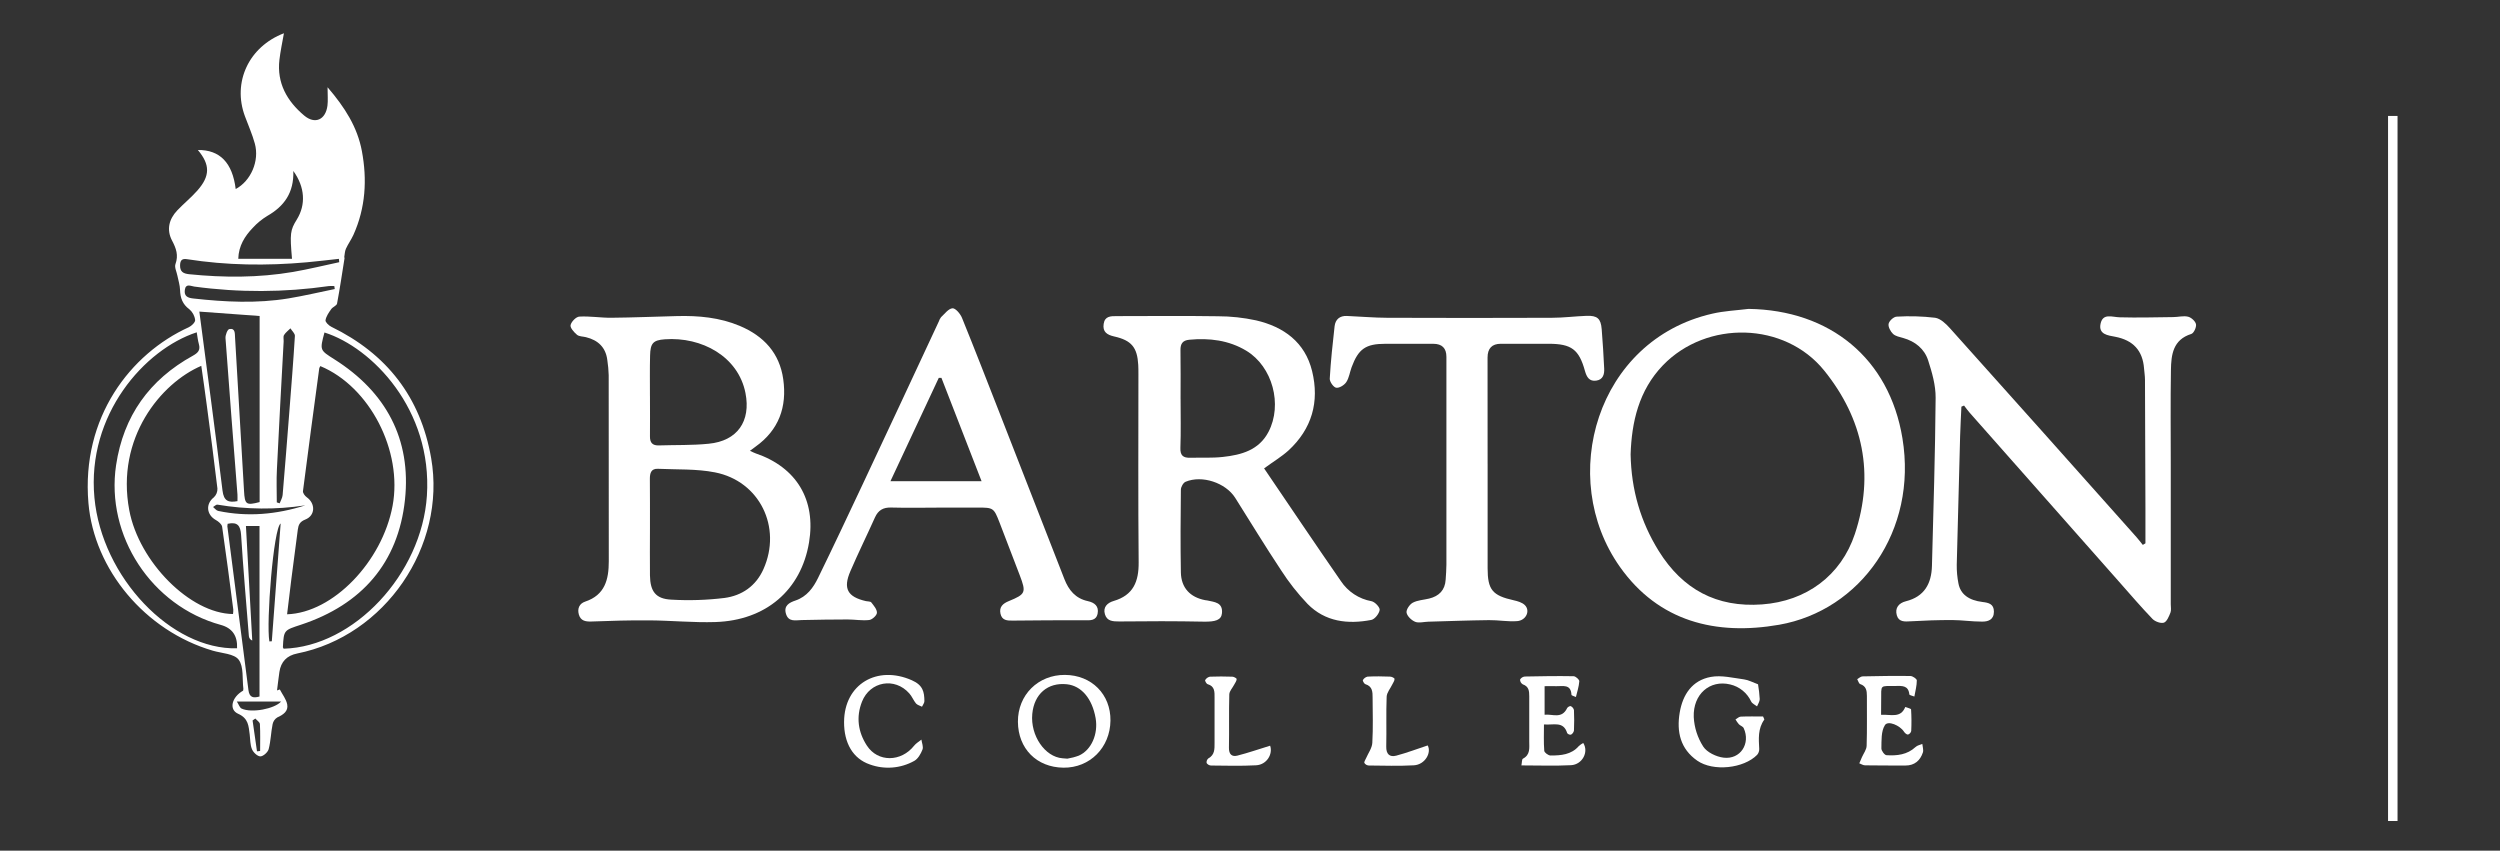 <svg xmlns="http://www.w3.org/2000/svg" id="Layer_1" data-name="Layer 1" viewBox="0 0 1053.33 358.41"><rect x="0" y="0" width="1053.33" height="358.41" fill="#333333" stroke="none"/><defs><style>      .cls-1 {        fill: #fff;        stroke-width: 0px;      }    </style></defs><g><path class="cls-1" d="M119.63,14c-.71,3.97-1.47,7.55-1.9,11.17-1.15,9.85,3.24,17.47,10.43,23.51,4.59,3.86,9.06,1.76,9.81-4.2.27-2.17.04-4.39.04-7.72,7.3,8.49,12.57,16.78,14.46,26.89,2.26,12.03,1.56,23.91-3.54,35.26-.91,2.03-2.26,3.86-3.18,5.89-.49,1.07-.48,2.36-.71,3.54,0,.11.15.25.13.37-1.02,6.4-1.96,12.82-3.16,19.19-.18.91-1.83,1.42-2.48,2.37-1,1.42-2.12,3.01-2.38,4.65-.13.79,1.38,2.25,2.46,2.77,23.35,11.39,37.58,29.63,42.05,55.33,6.46,37.16-19.45,74.94-56.45,82.32q-6.53,1.3-7.49,7.78c-.38,2.6-.67,5.2-1,7.78l1.18-.41c1.08,2.12,2.69,4.09,3.11,6.31.54,2.83-1.66,4.35-4.17,5.47-1.02.63-1.74,1.65-1.98,2.83-.71,3.5-.76,7.11-1.66,10.53-.35,1.31-2.27,3.04-3.49,3.06-1.22.01-2.99-1.67-3.54-3.01-.79-1.88-.71-4.13-.96-6.22-.49-3.54-.47-6.77-4.89-8.73-4.01-1.78-2.67-7.04,2.12-9.74.07-.25.1-.51.1-.76-.52-4.19.22-9.32-1.97-12.26-1.9-2.56-7.13-2.7-10.9-3.81-28.57-8.38-50.04-34.22-52.41-62.22-3.08-36.12,17.73-62.91,42.29-74.07,1.17-.53,2.77-2.12,2.67-3.03-.21-1.77-1.09-3.39-2.45-4.54-2.89-2.12-3.8-4.79-3.91-8.15-.06-2-.71-3.96-1.1-5.94-.32-1.67-1.33-3.59-.83-4.95,1.34-3.71.3-6.59-1.42-9.86-2.41-4.54-1.36-9.03,2.17-12.74,2.73-2.87,5.83-5.38,8.45-8.34,5.47-6.19,5.44-10.93.24-17.12,9.27-.11,14.58,5.37,15.94,16.45,6.37-3.4,10.08-11.82,8.06-19.16-1.08-3.92-2.75-7.68-4.17-11.51-5.32-14.29,1.58-29.3,16.47-34.98ZM134.97,154.25c-.19.29-.35.61-.46.93-2.32,17.24-4.66,34.48-6.86,51.73-.11.8.81,2.04,1.59,2.59,3.74,2.64,3.65,7.73-.61,9.4-2.33.91-2.89,2.24-3.16,4.28-.88,6.93-1.83,13.86-2.71,20.78-.63,4.92-1.2,9.84-1.8,14.86,19.39-.65,40.05-22.16,44.45-45.7,4.31-23.14-9.6-50.19-30.43-58.87h0ZM98.17,258.71c.1-.62.14-1.26.12-1.89-1.51-11.63-3.01-23.27-4.7-34.89-.16-1.05-1.51-2.19-2.58-2.79-4.06-2.23-4.44-6.83-.9-9.6,1.02-.96,1.56-2.32,1.5-3.71-1.37-11.65-2.92-23.29-4.46-34.91-.71-5.55-1.54-11.1-2.34-16.78-16.98,7.27-36.09,30.34-30.34,60.85,4.1,21.78,25.67,43.5,43.67,43.72h.01ZM119.49,273.32c29.54-.83,58.23-31.4,60.38-64.49,2.35-36.25-23.12-62.41-43.16-68.74-2.04,7.56-1.95,7.41,4.2,11.32,21.71,13.74,32.43,33.62,29.72,59.11-2.83,26.68-18.26,44.22-43.76,52.67-7.22,2.39-7.3,2.17-7.68,9.52.03.06.13.18.3.62ZM82.9,140.01c-22.01,7.17-46.36,34.73-43.12,69.63,3.13,33.69,32.55,64.26,60.1,63.51q.38-7.88-6.84-9.85c-29.2-7.98-48.58-37.57-44.13-67.32,3.11-20.75,14.07-36.02,32.34-46.1,2.17-1.2,3.26-2.36,2.55-4.88-.45-1.61-.62-3.28-.91-4.98ZM100.05,211.16c0-.99.06-1.89,0-2.78-1.7-21.94-3.45-43.93-5.04-65.9-.09-1.29.81-3.67,1.6-3.83,2.53-.5,2.32,1.79,2.42,3.46,1.28,21.6,2.55,43.19,3.79,64.79.32,5.66.87,6.14,6.57,4.64v-78.4l-25.4-1.85c3.33,25.47,6.71,50.41,9.76,75.41.54,4.43,2.49,5.16,6.3,4.45ZM95.91,220.69c-.08.34-.12.69-.12,1.05,2.96,23.02,5.93,46.03,8.89,69.05.4,3.16,2.12,3.4,4.66,2.67v-71.84h-5.72c.9,16.32,1.78,32.29,2.66,48.26-.79-.29-1.34-1.02-1.42-1.86-1.14-14.2-2.38-28.4-3.28-42.62-.27-3.92-1.49-5.62-5.68-4.71h0ZM123.59,72.02c.3,9.2-3.88,14.9-10.98,18.96-2.25,1.37-4.3,3.05-6.09,5-3.4,3.54-5.97,7.59-6.13,13.06h22.64c-.93-10.69-.76-12.03,2.02-16.54,3.86-6.23,3.49-13.61-1.47-20.48h0ZM142.93,110.48c-.05-.47-.1-.96-.14-1.42-4.53.5-9.06,1.05-13.59,1.46-16.86,1.51-33.69,1.31-50.44-1.32-2.12-.34-2.83.53-2.89,2.53-.06,2.72,1.26,3.54,3.84,3.81,14.63,1.48,29.22,1.51,43.73-.96,6.55-1.13,13.01-2.73,19.51-4.11h0ZM116.61,211.67l1.22.4c.43-1.16,1.14-2.3,1.25-3.49,1-11.69,1.91-23.35,2.83-35.08.83-10.65,1.69-21.29,2.34-31.96.06-1.02-1.22-2.12-1.88-3.2-.92.93-2.04,1.75-2.7,2.83-.41.71-.11,1.8-.16,2.72-.96,17.91-1.98,35.81-2.83,53.72-.26,4.65-.06,9.34-.06,14.02v.03ZM141.04,121.8c-.06-.42-.12-.85-.18-1.27-.75-.05-1.51-.05-2.26,0-18.82,2.71-37.92,2.78-56.76.21-1.54-.22-3.58-1.42-3.97,1.42-.36,2.6,1.18,3.35,3.54,3.6,13.4,1.49,26.82,2.17,40.19-.04,6.51-1.08,12.96-2.61,19.45-3.94v.03ZM113.49,270.25l1.03-.06c1.22-16.32,2.46-32.66,3.73-49.63-3.02,1.88-6.14,41.72-4.76,49.68ZM128.52,212.93c-12.24,1.87-24.7,1.76-36.91-.31-.54-.09-1.22.65-1.84,1,.71.57,1.37,1.49,2.17,1.65,12.35,2.59,24.51,1.51,36.56-2.31v-.03ZM99.79,295.57c.83,1.29,1.2,2.61,2.01,2.98,4.25,1.98,13.89.1,16.66-2.98h-18.67ZM107.58,302.74l-1.16.81c.62,4.34,1.24,8.67,1.86,13.01l1.32-.15c0-3.78.11-7.56-.09-11.32-.03-.82-1.25-1.57-1.93-2.35h0Z"></path><g><path class="cls-1" d="M532.61,197.35c10.8,15.89,21.45,31.76,32.34,47.47,2.96,4.47,7.63,7.54,12.91,8.49,1.42.26,3.6,2.59,3.44,3.68-.23,1.59-2.07,3.92-3.54,4.21-9.91,1.9-19.42.79-26.83-6.74-4.19-4.39-7.94-9.16-11.22-14.27-6.64-10-12.86-20.27-19.28-30.43-4.03-6.37-14-9.69-20.92-6.77-.98.42-1.96,2.18-1.97,3.33-.13,11.61-.21,23.23,0,34.85.12,6.5,3.9,10.49,10.25,11.7.26.05.53.04.79.1,3.04.71,6.72.75,6.27,5.41-.28,2.91-2.83,3.62-7.66,3.54-11.85-.25-23.71-.21-35.56-.08-2.75,0-5.2-.08-6.09-3.02-.93-3.08,1.13-4.87,3.67-5.61,8.31-2.43,10.61-8.19,10.54-16.28-.25-26.4-.1-52.81-.1-79.22,0-1.32,0-2.64-.07-3.96-.41-7.37-2.83-10.35-10.15-11.99-2.96-.67-4.95-1.88-4.42-5.31.49-3.27,2.97-3.26,5.41-3.26,14.24,0,28.48-.17,42.73.06,5.4,0,10.79.59,16.07,1.73,11.68,2.72,20.63,9.2,23.61,21.38,3.16,12.92-.07,24.36-10,33.48-2.91,2.62-6.35,4.67-10.22,7.5ZM497.42,168.13c0,6.86.17,13.71-.08,20.56-.12,3.24,1.18,4.25,4.1,4.18,4.61-.12,9.26.16,13.83-.35,7.78-.86,15.15-2.83,19.19-10.56,5.99-11.48,1.7-27.51-9.35-34.18-7.37-4.44-15.57-5.43-24-4.64-2.83.26-3.79,1.69-3.74,4.44.12,6.82.04,13.68.04,20.56Z"></path><path class="cls-1" d="M315.98,189.95c1.17.53,1.75.84,2.35,1.05,17.29,5.87,25.54,19.62,22.54,37.57-3.34,20.03-18.15,32.85-39.5,33.52-9.2.29-18.46-.64-27.69-.71-8.17-.07-16.33.18-24.49.48-2.53.09-4.54-.3-5.3-2.93-.71-2.52.2-4.63,2.65-5.45,8.36-2.77,9.96-9.35,9.96-16.98,0-26.14-.01-52.29-.04-78.43-.06-2.11-.25-4.21-.57-6.3-.65-5.4-3.88-8.45-9.02-9.71-1.27-.32-2.83-.25-3.76-1-1.25-1.06-2.96-2.94-2.71-4.08.32-1.46,2.34-3.54,3.73-3.59,4.45-.25,8.95.53,13.44.49,9.24-.09,18.48-.47,27.71-.71,9.05-.23,17.95.59,26.39,4.13,10.08,4.25,16.79,11.41,18.34,22.5,1.63,11.63-1.83,21.38-11.69,28.4-.65.45-1.26.93-2.36,1.75ZM273.85,222.66c0,6.6-.08,13.2,0,19.81.11,6.74,2.44,9.86,8.99,10.18,7.47.44,14.97.2,22.4-.71,7.37-.98,13.27-5.04,16.44-12.17,7.85-17.61-1.61-37.07-20.46-40.75-7.78-1.53-15.99-1.13-24.01-1.5-2.87-.13-3.41,1.81-3.4,4.25.06,6.91.04,13.9.04,20.9h0ZM273.85,166.84c0,5.66.06,11.36,0,17.04-.04,2.67,1.08,3.88,3.78,3.79,7-.23,14.02,0,20.97-.71,12.1-1.16,17.83-9.5,15.49-21.36-3.04-15.4-18.4-23.78-34.01-22.64-4.95.36-6.06,1.71-6.18,6.83-.15,5.69-.05,11.37-.06,17.05h0Z"></path><path class="cls-1" d="M903.94,228.91v-15.01c-.05-17.96-.12-35.92-.19-53.88,0-1.58-.27-3.15-.39-4.73-.56-7.64-4.67-11.97-12.16-13.4-3.02-.58-7.08-.96-6.18-5.43.96-4.68,4.87-2.83,8.11-2.77,7.49.21,14.99,0,22.48-.09,2.12,0,4.31-.64,6.28-.17,1.36.33,3.11,1.91,3.35,3.18s-.92,3.76-1.97,4.09c-7.78,2.43-8.49,8.82-8.59,15.24-.22,13.2-.07,26.42-.07,39.63v59.04c0,1.19.28,2.5-.14,3.54-.64,1.58-1.5,3.77-2.77,4.2-1.27.42-3.71-.46-4.79-1.58-4.85-5.05-9.4-10.37-14.03-15.61-21-23.75-41.99-47.5-62.98-71.25-.86-.96-1.59-2.02-2.38-3.04l-1.12.47c-.18,4.13-.42,8.26-.54,12.39-.5,18.07-.97,36.14-1.42,54.21-.04,2.64.2,5.28.71,7.87.86,4.55,4.32,7.12,10.18,7.83,2.53.31,4.76.8,4.77,4.05,0,3.47-2.46,4.25-5.06,4.21-4.25,0-8.43-.64-12.65-.66-5.79,0-11.58.19-17.36.53-2.53.16-5.04.34-5.85-2.55-.87-3.1.87-5.15,3.81-5.89,7.85-1.95,10.81-7.48,11-14.91.63-23.61,1.36-47.22,1.55-70.83.04-5.26-1.51-10.67-3.15-15.74-1.57-4.86-5.42-7.99-10.47-9.43-1.51-.43-3.29-.75-4.34-1.75-1.05-1-2.12-2.99-1.85-4.25.27-1.26,2.12-2.96,3.4-3.01,5.4-.32,10.82-.17,16.19.47,2.25.32,4.54,2.5,6.22,4.37,26.27,29.3,52.47,58.64,78.62,88.05.94,1.05,1.78,2.19,2.67,3.28l1.12-.67Z"></path><path class="cls-1" d="M736.7,130.15c34.31.47,59.33,20.84,64.86,54.53,6.41,39.01-17.69,72.53-51.95,78.55-26.62,4.64-50.79-1.3-67.12-24.43-26.49-37.5-9.84-95.48,38.92-106.63,5.01-1.17,10.2-1.38,15.29-2.02ZM687.03,191.43c.28,15.09,4.25,28.46,11.86,40.73,10.04,16.11,24.33,23.9,43.52,22.5,18.59-1.36,33.26-12.07,39.12-29.72,8.34-25.2,3.5-48.44-12.93-68.8-16.62-20.59-49.47-21.33-67.93-2.26-10.23,10.63-13.2,23.99-13.64,37.55Z"></path><path class="cls-1" d="M394.52,213.89c-6.37,0-12.69.13-19.03-.05-3.36-.1-5.48,1.13-6.84,4.17-3.4,7.58-7.08,15.04-10.35,22.64-3.17,7.32-1.23,10.83,6.55,12.62.77.18,1.89.07,2.26.55,1.03,1.33,2.43,2.93,2.37,4.37-.05,1.11-2,2.89-3.26,3.04-2.98.34-6.05-.23-9.08-.23-6.45,0-12.89.11-19.35.25-2.62.06-5.54.91-6.62-2.58-1.08-3.48,1.37-4.78,4.01-5.66,4.78-1.63,7.49-5.38,9.52-9.56,6.37-13.04,12.55-26.18,18.72-39.28,10.76-22.91,21.48-45.83,32.16-68.78.2-.63.51-1.22.91-1.74,1.54-1.42,3.11-3.61,4.82-3.76,1.24-.11,3.31,2.31,4,4.01,5.46,13.44,10.7,26.95,15.98,40.45,9.07,23.21,18.13,46.41,27.17,69.62,1.84,4.71,4.69,8.19,9.91,9.31,2.77.6,4.71,2.12,4.1,5.23-.61,3.11-3.2,2.87-5.66,2.83-10.01,0-20.02,0-30.03.14-2.43.04-4.61-.05-5.24-2.91s1.05-4.31,3.54-5.32c7.08-2.91,7.35-3.61,4.58-10.87-2.83-7.39-5.66-14.77-8.49-22.15-2.43-6.26-2.63-6.37-9.15-6.37h-17.49ZM396.64,159.22h-1.11c-6.72,14.36-13.44,28.72-20.36,43.53h38.4c-5.72-14.73-11.31-29.13-16.91-43.53h-.01Z"></path><path class="cls-1" d="M626.78,195.43c0,14.66,0,29.32,0,43.98,0,9.12,2.04,11.51,11.01,13.51,1.62.36,3.47.89,4.61,1.97,2.48,2.34.66,6.52-3.2,6.81-3.86.3-7.89-.47-11.83-.42-8.56.1-17.1.42-25.65.66-1.85.06-3.91.67-5.47.04-1.56-.63-3.35-2.36-3.62-3.85-.22-1.26,1.29-3.49,2.63-4.2,2.02-1.07,4.55-1.17,6.86-1.73,4.18-1.02,6.71-3.54,6.98-7.95.13-2.12.32-4.25.32-6.33v-87.57q0-5.49-5.53-5.5h-20.22c-8.23,0-11.32,2.12-14.19,9.87-.78,2.12-1.05,4.48-2.25,6.28-.84,1.27-2.96,2.58-4.25,2.36-1.13-.18-2.78-2.53-2.71-3.84.42-7.37,1.21-14.72,2.04-22.06.33-2.89,2.18-4.47,5.17-4.34,5.66.23,11.32.75,16.98.77,23.12.09,46.25.09,69.39,0,4.88,0,9.75-.64,14.63-.82,4.53-.16,6.01,1.13,6.37,5.63.47,5.52.76,11.06,1.05,16.59.13,2.42-.5,4.65-3.3,5.07-2.99.46-4.1-1.55-4.81-4.1-2.5-9.04-5.7-11.4-15.22-11.42h-20.22q-5.58,0-5.59,5.8c.01,14.92.02,29.84.02,44.77Z"></path><path class="cls-1" d="M448.69,284.36c11.24.07,19.33,8.19,19.18,19.28-.15,11.39-8.7,19.93-19.81,19.81-11.32-.14-19.11-8.04-19.18-19.35-.07-11.31,8.53-19.81,19.81-19.74ZM449.66,319.66c1.66-.27,3.3-.7,4.88-1.29,5.31-2.34,8.24-9.11,7.08-15.8-1.46-8.28-5.99-13.61-12.11-14.27-8.04-.86-13.81,4.1-14.58,12.52-.84,9.09,5.3,18.1,12.74,18.67l2.01.16Z"></path><path class="cls-1" d="M740.72,288.32c.35,2.06.59,4.14.71,6.23,0,1.02-.71,2.05-1.13,3.07-.83-.66-2.02-1.15-2.46-2.02-1.69-3.66-4.97-6.33-8.9-7.23-8.46-2.02-15.65,4.03-15.31,13.75.23,4.43,1.61,8.72,4.01,12.45,1.59,2.43,5.48,4.28,8.55,4.66,7.08.88,11.48-5.93,8.49-12.44-.32-.71-1.42-1.01-2.02-1.63-.54-.63-1.02-1.31-1.44-2.02.71-.42,1.46-1.17,2.21-1.2,3.15-.14,6.3-.06,9.41-.06.26.71.62,1.18.5,1.34-2.72,3.78-2.34,8.05-2.12,12.34.03.91-.29,1.79-.88,2.48-5.66,5.76-18.49,7.13-25.22,2.46-7.13-4.95-8.77-12.17-7.4-20.28,1.29-7.64,5.28-13.59,13.14-15.02,4.44-.81,9.29.43,13.93,1.04,1.9.25,3.69,1.26,5.94,2.08Z"></path><path class="cls-1" d="M667.08,313.06c2.41,3.76-.4,9.09-5.16,9.34-6.81.35-13.66.09-20.9.09.25-1.25.16-2.59.63-2.83,3.19-1.66,2.67-4.54,2.67-7.27,0-6.33-.04-12.66,0-18.99,0-2.25-.15-4.17-2.73-5.07-.71-.42-1.15-1.19-1.14-2.02.43-.73,1.19-1.2,2.03-1.27,6.85-.15,13.7-.25,20.52-.13.86,0,2.46,1.42,2.41,2.12-.15,2.24-.9,4.43-1.42,6.64-.65-.31-1.85-.59-1.88-.93-.23-4.66-3.69-3.54-6.37-3.63-1.56-.07-3.13,0-4.95,0v12.03c3.34-.38,7.24,1.92,9.5-2.8.22-.45,1.21-.98,1.53-.82.66.32,1.15.91,1.34,1.62.13,2.89.13,5.8,0,8.7-.16.72-.62,1.35-1.26,1.71-.61.07-1.21-.18-1.59-.66-1.58-5.17-5.66-3.31-9.79-3.66,0,3.89-.16,7.52.13,11.12.06.75,1.72,1.97,2.64,1.97,4.37,0,8.74-.3,11.94-4,.55-.5,1.17-.92,1.83-1.27Z"></path><path class="cls-1" d="M792.55,301.16c4.2-.2,8.27,1.54,10.2-3.28.86.34,2.42.64,2.45,1.04.19,3.03.21,6.06.06,9.09-.17.7-.69,1.27-1.37,1.49-.53.04-1.32-.64-1.68-1.21-1.67-2.63-6.72-4.81-8.02-2.79-1.66,2.57-1.42,6.5-1.5,9.86,0,.97,1.36,2.83,2.18,2.83,4.39.28,8.69-.19,12.19-3.43.71-.71,1.9-.89,2.87-1.32.11,1.2.59,2.54.24,3.6-1.13,3.42-3.54,5.51-7.33,5.5-5.66,0-11.32,0-17.04-.08-.81,0-1.61-.55-2.42-.85l1.12-2.61c.71-1.59,1.92-3.16,1.97-4.77.22-6.99.08-14,.11-20.99,0-2.24-.28-4.17-2.83-5.02-.58-.19-.84-1.36-1.25-2.07.71-.4,1.48-1.15,2.23-1.17,6.72-.15,13.44-.25,20.17-.16.96,0,2.72,1.22,2.71,1.86,0,2.26-.64,4.52-1.03,6.79-.71-.3-2.12-.54-2.12-.91-.39-3.86-3.11-3.57-5.81-3.54-6.77.11-5.99-.81-6.06,6.23-.05,1.88-.04,3.7-.04,5.91Z"></path><path class="cls-1" d="M355.64,304.11c.09-15.86,13.93-23.97,28.56-17.49,4.68,2.07,5.24,4.9,5.28,8.8,0,.78-.66,1.56-1.01,2.34-.86-.44-1.95-.71-2.53-1.36-1.08-1.3-1.69-3.01-2.83-4.25-6.11-6.91-16.54-5.09-19.93,3.49-2.55,6.48-1.65,12.8,2.07,18.51,4.61,7.08,14.39,6.97,19.88.05.81-1.03,2.05-1.73,3.09-2.58.19,1.42.91,3.04.45,4.2-.71,1.79-1.87,3.88-3.45,4.76-5.73,3.21-12.58,3.75-18.75,1.5-7.06-2.43-10.9-8.96-10.84-17.97Z"></path><path class="cls-1" d="M535.15,314.19c1.22,3.48-1.38,8.01-5.92,8.25-6.31.34-12.66.16-18.99.1-.75-.04-1.44-.43-1.86-1.06-.11-.74.17-1.48.75-1.95,2.74-1.51,2.6-4.01,2.6-6.55-.03-6.34-.03-12.67,0-18.99,0-2.42.19-4.83-2.92-5.73-.51-.15-1.2-1.42-1.03-1.73.44-.73,1.15-1.24,1.98-1.42,3.16-.14,6.32-.1,9.47,0,.65,0,1.82.67,1.81,1,0,.76-.59,1.52-.98,2.26-.71,1.42-2.05,2.75-2.12,4.15-.21,7.51,0,15.04-.15,22.55-.04,2.67,1.17,3.89,3.54,3.3,4.55-1.16,8.98-2.7,13.82-4.19Z"></path><path class="cls-1" d="M601.54,314.08c1.67,3.01-1.08,8.1-5.85,8.37-6.31.35-12.66.14-18.99.08-.75-.04-1.43-.43-1.84-1.06-.19-.52.42-1.34.71-2.02.91-2.12,2.51-4.25,2.63-6.47.36-6.31.15-12.65.12-18.98,0-2.41,0-4.81-3.04-5.74-.52-.16-1.22-1.42-1.05-1.73.43-.74,1.14-1.26,1.97-1.45,3.15-.16,6.31-.13,9.47,0,.71,0,1.88.59,1.89.96.04.74-.54,1.53-.91,2.28-.83,1.75-2.34,3.45-2.41,5.23-.28,6.98,0,13.98-.17,20.96-.08,3.23,1.42,4.61,4.25,3.86,4.4-1.17,8.68-2.8,13.22-4.3Z"></path></g></g><rect class="cls-1" x="1006.16" y="48.85" width="4" height="297.06"></rect></svg>